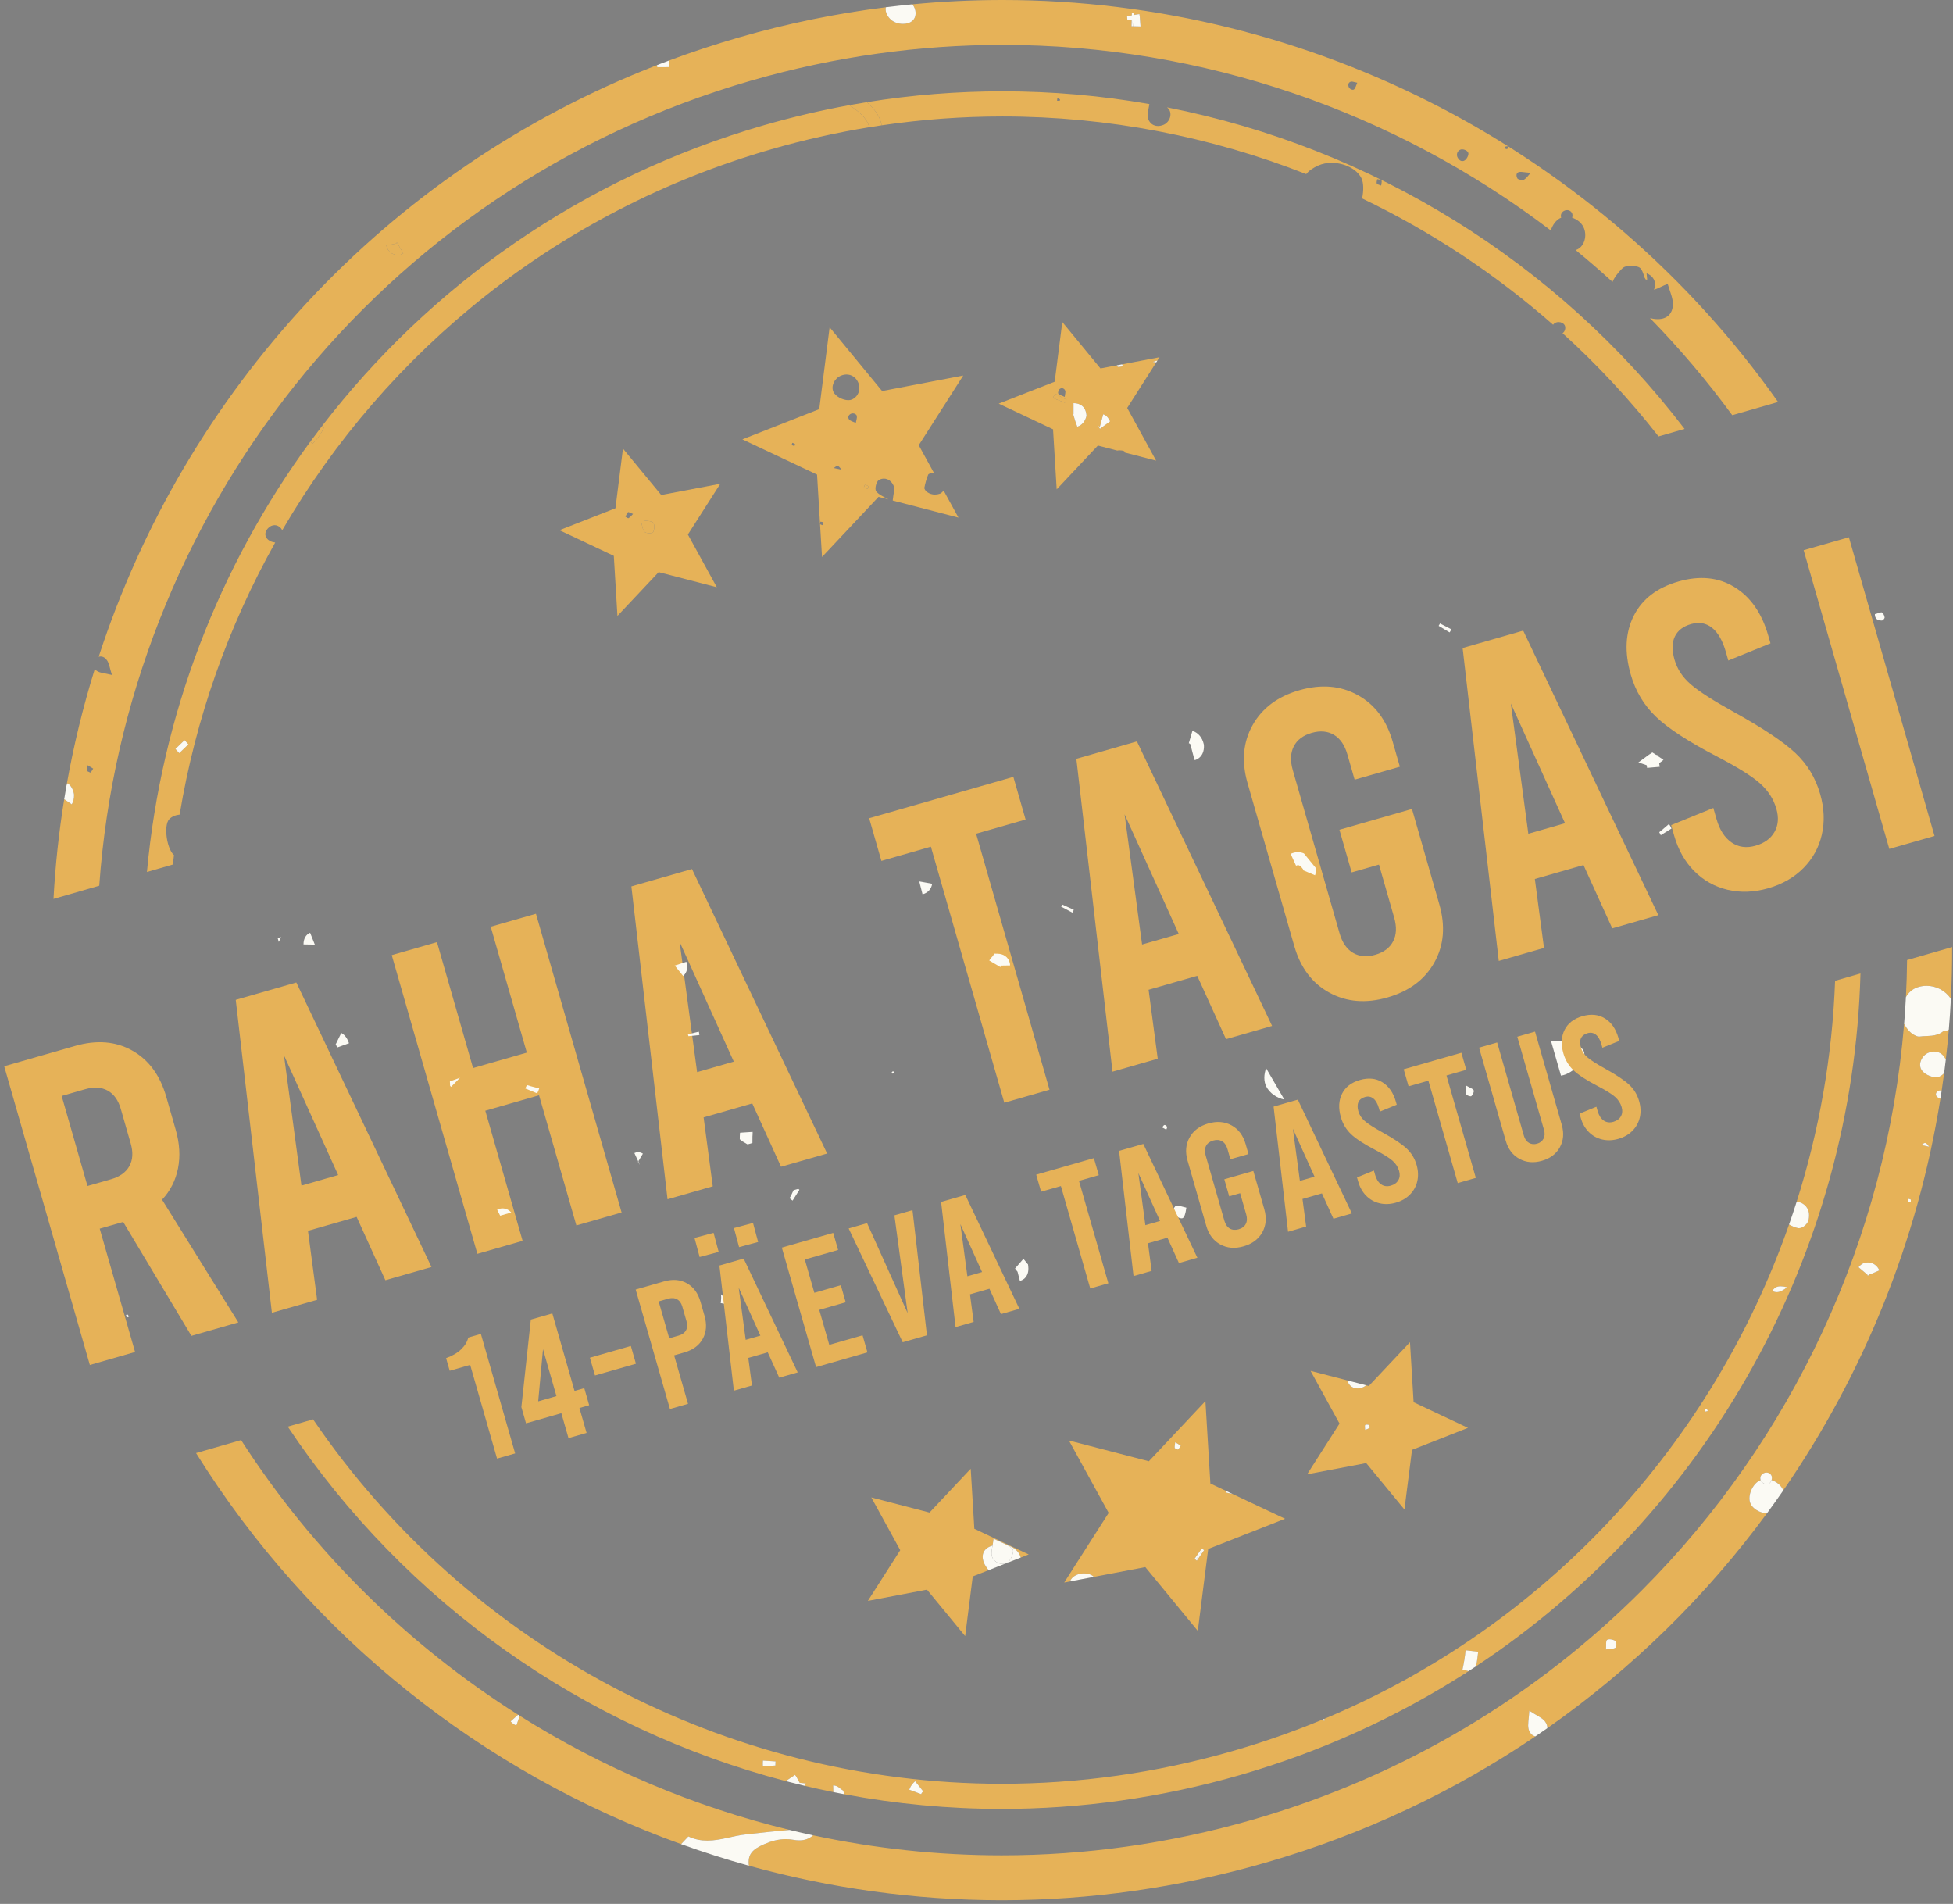 <?xml version="1.0" encoding="UTF-8"?> <svg xmlns="http://www.w3.org/2000/svg" xmlns:xlink="http://www.w3.org/1999/xlink" width="198px" height="193px" viewBox="0 0 198 193" version="1.1"><rect x="0" y="0" width="198" height="193" fill="#808080" stroke="none"/><!-- Generator: Sketch 61.2 (89653) - https://sketch.com --><title>Group 6</title><desc>Created with Sketch.</desc><g id="Page-1" stroke="none" stroke-width="1" fill="none" fill-rule="evenodd"><g id="Esileht" transform="translate(-1302, -366)"><g id="hero" transform="translate(0, 38)"><g id="Group-6" transform="translate(1302, 328)"><path d="M5.77,112.165 L5.77,99.16 L8.245,99.16 L11.71,112.165 L16.66,112.165 L12.655,98.08 C13.705,97.45 14.515,96.58 15.085,95.47 C15.655,94.36 15.94,93.085 15.94,91.645 L15.94,91.645 L15.94,88.18 C15.94,85.9 15.265,84.077 13.915,82.712 C12.565,81.347 10.75,80.665 8.47,80.665 L8.47,80.665 L1,80.665 L1,112.165 L5.77,112.165 Z M8.245,94.66 L5.77,94.66 L5.77,85.165 L8.245,85.165 C9.175,85.165 9.895,85.42 10.405,85.93 C10.915,86.44 11.17,87.16 11.17,88.09 L11.17,88.09 L11.17,91.735 C11.17,92.665 10.915,93.385 10.405,93.895 C9.895,94.405 9.175,94.66 8.245,94.66 L8.245,94.66 Z M24.969,112.165 L26.004,105.19 L31.134,105.19 L32.169,112.165 L37.029,112.165 L31.809,80.665 L25.419,80.665 L20.199,112.165 L24.969,112.165 Z M30.504,100.6 L26.634,100.6 L28.569,87.415 L30.504,100.6 Z M46.643,112.165 L46.643,98.44 L52.313,98.44 L52.313,112.165 L57.083,112.165 L57.083,80.665 L52.313,80.665 L52.313,93.94 L46.643,93.94 L46.643,80.665 L41.873,80.665 L41.873,112.165 L46.643,112.165 Z M66.697,112.165 L67.732,105.19 L72.862,105.19 L73.897,112.165 L78.757,112.165 L73.537,80.665 L67.147,80.665 L61.927,112.165 L66.697,112.165 Z M72.232,100.6 L68.362,100.6 L70.297,87.415 L72.232,100.6 Z M102.214,112.165 L102.214,85.165 L107.434,85.165 L107.434,80.665 L92.224,80.665 L92.224,85.165 L97.444,85.165 L97.444,112.165 L102.214,112.165 Z M113.628,112.165 L114.663,105.19 L119.793,105.19 L120.828,112.165 L125.688,112.165 L120.468,80.665 L114.078,80.665 L108.858,112.165 L113.628,112.165 Z M119.163,100.6 L115.293,100.6 L117.228,87.415 L119.163,100.6 Z M137.732,112.615 C140.012,112.615 141.857,111.917 143.267,110.522 C144.677,109.127 145.382,107.29 145.382,105.01 L145.382,105.01 L145.382,94.93 L137.732,94.93 L137.732,99.43 L140.612,99.43 L140.612,105.01 C140.612,106 140.357,106.765 139.847,107.305 C139.337,107.845 138.632,108.115 137.732,108.115 C136.832,108.115 136.127,107.845 135.617,107.305 C135.107,106.765 134.852,106 134.852,105.01 L134.852,105.01 L134.852,87.82 C134.852,86.83 135.107,86.065 135.617,85.525 C136.127,84.985 136.832,84.715 137.732,84.715 C138.632,84.715 139.337,84.985 139.847,85.525 C140.357,86.065 140.612,86.83 140.612,87.82 L140.612,87.82 L140.612,90.475 L145.382,90.475 L145.382,87.82 C145.382,85.54 144.677,83.702 143.267,82.307 C141.857,80.912 140.012,80.215 137.732,80.215 C135.452,80.215 133.607,80.912 132.197,82.307 C130.787,83.702 130.082,85.54 130.082,87.82 L130.082,87.82 L130.082,105.01 C130.082,107.29 130.787,109.127 132.197,110.522 C133.607,111.917 135.452,112.615 137.732,112.615 Z M154.366,112.165 L155.401,105.19 L160.531,105.19 L161.566,112.165 L166.426,112.165 L161.206,80.665 L154.816,80.665 L149.596,112.165 L154.366,112.165 Z M159.901,100.6 L156.031,100.6 L157.966,87.415 L159.901,100.6 Z M177.885,112.615 C179.385,112.615 180.72,112.285 181.89,111.625 C183.06,110.965 183.967,110.05 184.612,108.88 C185.257,107.71 185.58,106.375 185.58,104.875 C185.58,103.165 185.152,101.597 184.297,100.172 C183.442,98.747 181.845,96.865 179.505,94.525 C177.795,92.815 176.64,91.502 176.04,90.587 C175.44,89.672 175.14,88.72 175.14,87.73 C175.14,86.74 175.365,85.99 175.815,85.48 C176.265,84.97 176.91,84.715 177.75,84.715 C178.59,84.715 179.235,85.03 179.685,85.66 C180.135,86.29 180.36,87.205 180.36,88.405 L180.36,88.405 L180.36,89.305 L184.95,88.81 L184.95,88 C184.95,85.63 184.305,83.74 183.015,82.33 C181.725,80.92 179.955,80.215 177.705,80.215 C175.455,80.215 173.685,80.912 172.395,82.307 C171.105,83.702 170.46,85.585 170.46,87.955 C170.46,89.695 170.887,91.3 171.742,92.77 C172.597,94.24 174.195,96.085 176.535,98.305 C178.275,99.955 179.437,101.245 180.022,102.175 C180.607,103.105 180.9,104.08 180.9,105.1 C180.9,106.03 180.622,106.765 180.067,107.305 C179.512,107.845 178.77,108.115 177.84,108.115 C176.88,108.115 176.13,107.785 175.59,107.125 C175.05,106.465 174.78,105.565 174.78,104.425 L174.78,104.425 L174.78,103.255 L170.19,103.75 L170.19,104.875 C170.19,106.375 170.512,107.71 171.157,108.88 C171.802,110.05 172.71,110.965 173.88,111.625 C175.05,112.285 176.385,112.615 177.885,112.615 Z M195.553,112.165 L195.553,80.665 L190.783,80.665 L190.783,112.165 L195.553,112.165 Z" id="RAHATAGASI" fill="#E6B258" fill-rule="nonzero" transform="translate(98.277, 96.415) rotate(-16) translate(-98.277, -96.415) "></path><path d="M101.67,192.627 L101.43,192.627 C92.713,192.615 84.141,191.412 75.923,189.13 C75.79,188.009 76.217,187.49 77.503,186.936 C78.203,186.633 78.909,186.436 79.671,186.436 C79.924,186.436 80.183,186.458 80.45,186.505 C80.649,186.541 80.844,186.561 81.035,186.561 C81.551,186.561 82.03,186.415 82.432,186.047 C88.658,187.383 95.065,188.077 101.554,188.077 C109.961,188.077 118.509,186.912 126.991,184.468 C142.447,180.015 155.826,171.853 166.441,161.227 L166.451,161.227 L166.451,161.216 C181.715,145.932 191.262,125.552 193.044,103.79 C193.298,104.278 193.664,104.698 194.043,104.903 C194.201,104.988 194.395,105.081 194.56,105.081 C194.581,105.081 194.602,105.08 194.622,105.076 C195.405,104.96 196.267,105.139 196.998,104.548 C197.245,104.543 197.432,104.477 197.575,104.367 C197.489,105.386 197.387,106.402 197.269,107.415 C197.252,107.375 197.234,107.337 197.213,107.298 C196.972,106.844 196.553,106.596 196.086,106.596 C195.895,106.596 195.696,106.637 195.497,106.722 C194.837,107.001 194.481,107.803 194.762,108.374 C194.99,108.835 195.716,109.201 196.269,109.201 C196.403,109.201 196.527,109.179 196.631,109.133 C196.822,109.047 196.98,108.923 197.101,108.772 C197.023,109.366 196.94,109.96 196.851,110.551 C196.809,110.54 196.765,110.535 196.721,110.535 C196.637,110.535 196.554,110.555 196.485,110.597 C196.259,110.734 196.188,110.965 196.355,111.164 C196.433,111.258 196.561,111.312 196.723,111.378 C194.445,125.706 188.95,139.274 180.796,151.081 C180.784,151.053 180.771,151.025 180.758,150.997 C180.544,150.546 180.097,150.199 179.607,150.04 C179.661,149.871 179.657,149.681 179.574,149.539 C179.473,149.366 179.285,149.272 179.087,149.272 C178.978,149.272 178.867,149.3 178.764,149.359 C178.503,149.516 178.402,149.784 178.497,150.038 C178.494,150.039 178.491,150.04 178.489,150.041 C177.694,150.353 177.138,151.61 177.452,152.381 C177.687,152.958 178.404,153.356 179.129,153.418 C173.002,161.749 165.512,169.132 156.871,175.187 C156.883,174.975 156.81,174.744 156.644,174.515 C156.379,174.144 155.843,173.945 155.048,173.417 C154.995,174.316 154.867,174.802 154.966,175.25 C155.058,175.656 155.318,175.945 155.666,176.018 C147.474,181.572 138.277,185.95 128.25,188.839 C119.387,191.392 110.456,192.616 101.67,192.627 M163.174,166.174 C163.077,166.174 162.992,166.192 162.935,166.232 C162.779,166.34 162.858,166.759 162.818,167.207 C163.262,167.136 163.607,167.167 163.798,167.018 C163.916,166.931 163.889,166.41 163.769,166.34 C163.614,166.245 163.37,166.174 163.174,166.174 M189.364,127.977 C189.252,127.977 189.137,127.991 189.02,128.02 L188.933,128.042 L188.858,128.086 C188.683,128.188 188.536,128.313 188.422,128.459 L189.322,129.219 L189.343,129.301 L189.344,129.303 L189.395,129.295 L189.368,129.283 L189.39,129.276 L189.419,129.3 L189.503,129.237 L189.498,129.229 L189.945,129.036 L189.925,129.044 L190.531,128.782 L190.509,128.729 L190.499,128.712 L190.495,128.702 L190.492,128.698 L190.489,128.688 L190.487,128.686 L190.468,128.649 L190.468,128.648 L190.458,128.636 L190.457,128.631 L190.453,128.623 L190.451,128.62 L190.446,128.61 L190.443,128.607 L190.436,128.597 L190.434,128.593 L190.431,128.586 L190.429,128.581 L190.423,128.573 L190.421,128.569 L190.414,128.559 L190.414,128.558 L190.407,128.548 L190.407,128.547 L190.401,128.536 L190.399,128.535 L190.392,128.523 L190.391,128.522 L190.383,128.511 C190.142,128.169 189.775,127.977 189.364,127.977 M193.726,121.895 L193.726,121.895 C193.714,121.738 193.74,121.623 193.694,121.582 L193.43,121.514 L193.408,121.762 C193.448,121.823 193.567,121.832 193.726,121.895 M195.585,116.248 L195.585,116.248 C195.374,115.982 195.28,115.864 195.166,115.864 C195.075,115.864 194.971,115.94 194.783,116.076 C195.038,116.132 195.241,116.177 195.585,116.248 M69.05,186.942 C48.956,179.708 31.464,165.885 19.876,147.299 L24.443,145.983 C31.751,157.346 41.4,166.785 52.528,173.826 L52.249,174.071 L51.769,174.496 C51.921,174.68 52.11,174.815 52.324,174.903 L52.35,174.914 L52.695,173.931 C61.096,179.221 70.335,183.145 80.047,185.502 C79.414,185.569 78.776,185.616 78.143,185.681 C77.316,185.767 76.489,185.872 75.66,185.953 C74.338,186.084 73.046,186.583 71.71,186.583 C71.081,186.583 70.443,186.473 69.787,186.163 C69.541,186.422 69.296,186.682 69.05,186.942 M197.785,101.259 C197.235,100.415 196.292,99.933 195.324,99.933 C195.028,99.933 194.73,99.978 194.441,100.071 C193.846,100.261 193.492,100.629 193.226,101.077 C193.291,99.829 193.33,98.576 193.343,97.321 L197.91,96.005 C197.917,97.762 197.875,99.516 197.785,101.259" id="Fill-3" fill="#E6B258"></path><path d="M5.424,91.124 C5.607,87.723 5.972,84.347 6.51,81.016 L7.273,81.535 C7.435,81.275 7.517,80.956 7.507,80.582 L7.494,80.463 C7.435,80.166 7.33,79.916 7.185,79.717 C7.104,79.606 7.014,79.512 6.906,79.433 L6.863,79.4 L6.755,79.569 C6.758,79.553 6.761,79.539 6.764,79.522 L6.842,79.387 L6.765,79.516 C7.47,75.55 8.422,71.645 9.609,67.824 C9.666,67.89 9.737,67.952 9.82,68.009 C10.132,68.227 10.592,68.231 11.349,68.419 C11.12,67.699 11.073,67.28 10.865,66.956 C10.697,66.696 10.456,66.547 10.205,66.547 C10.139,66.547 10.072,66.558 10.005,66.579 C18.71,39.838 38.965,17.34 66.615,6.596 C66.62,6.664 66.626,6.733 66.631,6.806 C67.099,6.805 67.424,6.803 67.728,6.803 C67.775,6.803 67.822,6.803 67.868,6.803 C67.84,6.597 67.851,6.35 67.832,6.133 C70.15,5.268 72.517,4.486 74.935,3.789 C79.884,2.363 84.849,1.353 89.803,0.735 C89.734,1.108 89.874,1.525 90.219,1.895 C90.539,2.241 91.057,2.421 91.545,2.421 C91.929,2.421 92.295,2.31 92.533,2.078 C92.947,1.682 92.914,0.941 92.497,0.438 C95.558,0.144 98.607,0 101.642,0 C132.913,0 162.331,15.357 180.265,40.75 L175.62,42.088 C173.061,38.594 170.272,35.31 167.28,32.247 C167.384,32.272 167.492,32.293 167.602,32.312 C167.765,32.34 167.922,32.353 168.069,32.353 C169.026,32.353 169.629,31.78 169.599,30.744 C169.582,30.136 169.286,29.519 169.075,28.774 C168.564,28.972 168.123,29.234 167.688,29.378 C167.708,29.32 167.725,29.261 167.741,29.201 C167.926,28.537 167.602,27.961 166.933,27.703 C166.954,27.929 166.974,28.135 166.994,28.341 L166.86,28.344 L166.739,28.156 C166.379,27.025 166.316,26.983 165.165,26.968 C165.157,26.967 165.148,26.967 165.139,26.967 C164.822,26.967 164.591,27.066 164.38,27.297 C164.022,27.692 163.678,28.088 163.484,28.579 C162.265,27.468 161.02,26.392 159.746,25.35 C159.802,25.331 159.856,25.309 159.908,25.284 C160.64,24.943 160.94,23.861 160.539,23.022 C160.326,22.572 159.879,22.226 159.389,22.066 C159.444,21.897 159.44,21.707 159.358,21.565 C159.255,21.392 159.068,21.297 158.87,21.297 C158.761,21.297 158.65,21.326 158.546,21.384 C158.285,21.543 158.184,21.809 158.279,22.064 C158.276,22.065 158.273,22.066 158.27,22.068 C157.788,22.257 157.393,22.796 157.228,23.362 C141.46,11.358 121.96,4.55 101.635,4.55 C93.229,4.55 84.676,5.716 76.195,8.159 C38.183,19.111 12.722,52.503 10.063,89.787 L5.424,91.124 M8.885,77.57 C8.857,77.842 8.802,78.014 8.839,78.169 L9.161,78.321 C9.285,78.218 9.355,78.052 9.448,77.914 C9.295,77.818 9.14,77.723 8.885,77.57 M40.222,24.542 L40.202,24.553 L40.151,24.579 L40.148,24.58 L40.19,24.681 L39.794,24.763 L39.169,24.89 L39.184,24.953 C39.326,25.503 39.788,25.849 40.367,25.849 C40.391,25.849 40.415,25.849 40.44,25.847 L40.549,25.844 L40.649,25.801 L40.887,25.68 L40.375,24.806 L40.365,24.65 L40.421,24.635 L40.364,24.648 L40.365,24.646 L40.288,24.662 L40.223,24.542 L40.222,24.542 M154.161,17.422 C153.966,17.422 153.795,17.481 153.752,17.695 C153.725,17.837 153.799,18.1 153.904,18.149 C154.019,18.207 154.184,18.25 154.324,18.25 C154.402,18.25 154.471,18.237 154.522,18.207 C154.773,18.05 154.945,17.776 155.176,17.524 C154.806,17.486 154.554,17.458 154.299,17.43 C154.253,17.425 154.206,17.422 154.161,17.422 M148.238,15.139 C148.171,15.139 148.107,15.15 148.049,15.173 C147.747,15.292 147.608,15.682 147.783,15.98 C147.894,16.168 148.039,16.33 148.253,16.33 C148.3,16.33 148.351,16.322 148.406,16.304 C148.68,16.217 148.955,15.68 148.849,15.467 C148.753,15.276 148.479,15.139 148.238,15.139 M152.828,14.818 L152.574,14.878 L152.669,15.12 L152.92,15.066 L152.828,14.818 M137.033,8.268 C137.005,8.268 136.979,8.271 136.954,8.277 C136.701,8.346 136.644,8.575 136.736,8.816 C136.795,8.977 136.993,9.101 137.148,9.101 C137.206,9.101 137.258,9.083 137.295,9.045 C137.427,8.905 137.468,8.685 137.603,8.386 C137.353,8.338 137.175,8.268 137.033,8.268 M115.63,2.679 L115.63,2.679 L115.568,1.859 L115.553,1.684 L115.553,1.682 L115.551,1.674 L115.551,1.665 L115.517,1.424 L115.516,1.423 L114.94,1.53 L114.939,1.528 L115.512,1.402 L114.939,1.514 L114.941,1.342 L114.939,1.343 L114.799,1.342 L114.749,1.344 L114.745,1.553 L114.26,1.647 L114.743,1.564 L114.744,1.565 L114.263,1.654 C114.276,1.732 114.282,1.831 114.288,1.934 L114.295,2.038 L114.297,2.04 L114.298,2.044 L114.733,2.014 L114.715,2.659 L114.727,2.659 L114.844,2.661 L114.822,2.01 L114.862,2.662 L115.63,2.679" id="Fill-4" fill="#E6B258"></path><path d="M101.557,183.372 C96.152,183.372 90.805,182.864 85.584,181.882 C85.577,181.844 85.568,181.806 85.558,181.767 L85.49,181.522 L85.282,181.384 L85.194,181.314 C85.11,181.243 85.003,181.153 84.867,181.086 L84.862,181.083 L84.86,181.084 L84.856,181.081 L84.854,181.08 L84.852,181.08 L84.847,181.077 L84.844,181.075 L84.841,181.075 L84.839,181.073 L84.835,181.072 L84.834,181.072 L84.829,181.068 L84.827,181.069 L84.634,181.007 L84.633,181.006 L84.626,181.005 L84.624,181.005 L84.606,181.001 L84.598,181.001 L84.59,180.999 L84.59,180.998 L84.585,180.998 L84.582,180.996 L84.574,180.995 L84.569,180.996 L84.565,180.995 L84.556,180.995 L84.554,180.993 L84.549,180.994 L84.547,180.992 L84.531,180.993 L84.486,180.99 L84.479,180.991 L84.469,180.991 L84.484,181.668 C83.509,181.472 82.54,181.259 81.575,181.03 L81.701,180.792 L81.073,180.724 L80.688,180.022 L80.678,180.039 L80.605,179.921 L79.66,180.553 C59.226,175.209 41.106,162.518 29.174,144.619 L31.74,143.881 C47.393,166.87 73.63,180.824 101.554,180.824 C109.297,180.824 117.171,179.751 124.984,177.5 C128.066,176.612 131.057,175.564 133.954,174.368 C134.052,174.385 134.16,174.405 134.279,174.433 C134.271,174.367 134.267,174.301 134.264,174.239 C156.926,164.771 173.667,146.194 181.379,124.13 C181.66,124.294 181.964,124.424 182.264,124.492 C182.302,124.501 182.341,124.505 182.381,124.505 C182.798,124.505 183.28,124.056 183.359,123.659 C183.468,123.106 183.421,122.548 182.931,122.135 C182.69,121.936 182.426,121.837 182.147,121.829 C184.43,114.641 185.764,107.109 186.045,99.424 L188.619,98.681 C187.857,126.954 173.248,153.294 149.654,168.906 C149.743,168.426 149.812,167.935 149.861,167.44 L148.584,167.288 C148.521,167.956 148.412,168.614 148.269,169.244 L148.889,169.406 C148.777,169.479 148.665,169.551 148.553,169.622 C148.538,169.619 148.523,169.615 148.508,169.613 L148.476,169.671 C141.583,174.072 133.948,177.569 125.689,179.948 C117.641,182.267 109.533,183.372 101.557,183.372 M92.765,180.578 C92.532,180.78 92.355,181.013 92.24,181.275 L92.24,181.281 L92.182,181.426 L93.393,181.877 C93.427,181.774 93.493,181.684 93.597,181.594 L93.184,181.085 L93.184,181.084 L93.605,181.588 L93.191,181.079 L92.777,180.567 L92.765,180.578 L93.184,181.084 L93.184,181.085 L92.765,180.578 M77.349,178.474 L77.341,178.587 C77.336,178.719 77.327,178.868 77.34,179.031 L77.342,179.072 L78.615,178.97 L78.613,178.871 L78.621,178.683 L78.628,178.556 L77.35,178.472 L77.349,178.475 L77.349,178.474 M173.045,142.793 L172.792,142.851 L172.886,143.094 L173.138,143.039 L173.045,142.793 M180.513,130.393 C180.122,130.393 179.896,130.538 179.663,130.869 C179.831,130.945 179.982,130.986 180.136,130.986 C180.438,130.986 180.748,130.83 181.198,130.486 C180.92,130.425 180.699,130.393 180.513,130.393" id="Fill-5" fill="#E6B258"></path><path d="M14.897,88.395 C16.355,72.506 22.174,57.425 31.465,44.765 L31.669,44.994 L31.673,44.991 C31.852,44.82 32.019,44.636 32.173,44.444 C32.411,44.143 32.617,43.815 32.784,43.468 L32.869,43.281 L32.655,43.18 C43.579,28.982 58.965,18.018 77.496,12.679 C80.357,11.855 83.226,11.184 86.094,10.661 C87.091,11.27 87.853,12.022 88.056,12.66 C88.084,12.742 88.106,12.821 88.122,12.898 C84.814,13.436 81.504,14.177 78.202,15.128 C56.458,21.393 39.175,35.63 28.613,53.751 C28.574,53.674 28.53,53.605 28.477,53.543 C28.294,53.337 28.068,53.236 27.84,53.236 C27.598,53.236 27.353,53.349 27.155,53.568 C26.747,54.008 26.843,54.538 27.35,54.831 C27.504,54.919 27.684,54.964 27.901,54.996 C23.13,63.507 19.825,72.836 18.213,82.574 C17.77,82.627 17.388,82.787 17.141,83.062 C16.593,83.675 16.885,85.969 17.599,86.643 C17.611,86.655 17.624,86.666 17.637,86.678 C17.6,86.996 17.565,87.316 17.532,87.635 L14.897,88.395 M18.709,75.029 L17.784,75.924 L18.173,76.349 L18.638,75.901 L19.099,75.457 L19.099,75.455 L18.709,75.029 M168.15,44.24 C165.192,40.462 161.933,36.965 158.418,33.777 C158.661,33.612 158.767,33.239 158.636,32.979 C158.527,32.771 158.274,32.646 158.014,32.646 C157.908,32.646 157.8,32.667 157.701,32.712 C157.595,32.762 157.513,32.833 157.456,32.918 C151.609,27.774 145.088,23.47 138.095,20.116 C138.254,19.334 138.258,18.529 138.019,18.055 C137.543,17.105 136.25,16.505 135.002,16.505 C134.53,16.505 134.065,16.591 133.653,16.776 C133.086,17.031 132.679,17.316 132.426,17.647 C122.741,13.843 112.312,11.803 101.635,11.803 C97.58,11.803 93.485,12.098 89.386,12.702 C89.359,12.554 89.32,12.405 89.27,12.257 C89.052,11.572 88.536,10.923 87.877,10.355 C92.482,9.615 97.078,9.255 101.632,9.255 C106.667,9.255 111.647,9.695 116.526,10.549 C116.418,11.209 116.276,11.676 116.412,12.063 C116.575,12.521 116.954,12.772 117.405,12.772 C117.582,12.772 117.771,12.733 117.962,12.653 C118.603,12.386 118.917,11.484 118.424,10.978 C118.391,10.944 118.355,10.912 118.317,10.881 C139.069,14.964 157.845,26.54 170.786,43.481 L168.15,44.24 M139.622,18.161 C139.602,18.313 139.536,18.476 139.581,18.607 C139.608,18.69 139.813,18.719 140.027,18.81 C140.045,18.582 140.12,18.393 140.053,18.293 C139.986,18.199 139.772,18.199 139.622,18.161 M107.2,9.946 L107.167,10.21 C107.222,10.211 107.278,10.215 107.334,10.215 C107.372,10.215 107.411,10.213 107.448,10.206 L107.465,10.064 L107.2,9.946" id="Fill-6" fill="#E6B258"></path><path d="M121.436,165.323 L116.116,158.858 L110.907,159.849 C110.66,159.612 110.286,159.495 109.902,159.495 C109.449,159.495 108.981,159.657 108.684,159.974 C108.594,160.07 108.527,160.184 108.48,160.31 L107.893,160.422 L112.4,153.364 L108.371,146.025 L116.474,148.129 L122.209,142.031 L122.712,150.387 L124.325,151.147 C124.311,151.199 124.299,151.25 124.291,151.301 L124.687,151.386 L124.548,151.519 L124.687,151.386 L124.953,151.444 L130.284,153.958 L122.491,157.018 L121.436,165.323 M121.587,157.597 L121.24,158.128 L121.338,158.201 L122.074,157.137 L121.843,156.965 L121.103,158.025 L121.227,158.118 L121.587,157.597 M119.146,146.201 C119.117,146.474 119.063,146.647 119.101,146.801 L119.422,146.952 C119.545,146.849 119.615,146.685 119.709,146.545 C119.555,146.449 119.4,146.355 119.146,146.201" id="Fill-27" fill="#E6B258"></path><path d="M97.85,165.851 L93.976,161.144 L87.986,162.282 L91.268,157.141 L88.335,151.796 L94.236,153.329 L98.413,148.887 L98.78,154.974 L104.293,157.575 L103.488,157.891 C103.485,157.879 103.481,157.868 103.478,157.856 C103.29,157.266 102.826,156.857 102.204,156.678 C101.831,156.466 101.334,156.284 100.729,155.975 C100.699,156.242 100.66,156.474 100.624,156.679 C99.768,156.911 99.406,157.566 99.763,158.439 C99.868,158.694 100.034,158.928 100.225,159.172 L98.619,159.802 L97.85,165.851" id="Fill-28" fill="#E6B258"></path><path d="M142.384,153.02 L138.51,148.313 L132.521,149.45 L135.804,144.31 L132.869,138.966 L136.602,139.935 C136.61,139.97 136.619,140.003 136.631,140.036 C136.793,140.494 137.172,140.747 137.624,140.747 C137.801,140.747 137.989,140.708 138.18,140.628 C138.296,140.579 138.401,140.51 138.493,140.426 L138.77,140.498 L142.947,136.057 L143.314,142.144 L148.827,144.744 L143.153,146.972 L142.384,153.02 M138.556,144.409 C138.495,144.409 138.443,144.42 138.412,144.449 C138.339,144.513 138.4,144.716 138.401,144.948 C138.616,144.852 138.77,144.821 138.865,144.728 L138.832,144.452 C138.749,144.431 138.643,144.409 138.556,144.409" id="Fill-29" fill="#E6B258"></path><path d="M83.338,56.463 L82.835,48.11 L78.059,45.857 L78.121,45.839 L77.999,45.829 L75.263,44.539 L83.057,41.476 L84.109,33.177 L89.429,39.641 L97.654,38.07 L93.144,45.131 L94.686,47.943 C94.683,47.943 94.68,47.943 94.677,47.943 C94.637,47.943 94.597,47.944 94.557,47.946 C94.39,47.959 94.14,48.017 94.096,48.127 C93.926,48.549 93.801,48.996 93.714,49.447 C93.693,49.569 93.857,49.782 93.988,49.879 C94.238,50.056 94.504,50.137 94.779,50.137 C94.951,50.137 95.126,50.105 95.304,50.046 C95.454,49.96 95.574,49.855 95.67,49.736 L97.17,52.47 L90.505,50.74 C90.579,50.006 90.736,49.572 90.6,49.247 C90.408,48.799 90.027,48.518 89.611,48.518 C89.441,48.518 89.265,48.564 89.094,48.666 C88.836,48.823 88.657,49.581 88.822,49.798 C89.067,50.121 89.496,50.313 90.067,50.627 L89.069,50.367 L83.338,56.463 M83.464,53.262 L83.464,53.262 C83.453,53.107 83.48,52.99 83.433,52.951 C83.374,52.896 83.261,52.9 83.168,52.883 L83.147,53.13 C83.186,53.19 83.305,53.199 83.464,53.262 M87.69,49.108 C87.639,49.249 87.612,49.338 87.582,49.426 C87.713,49.472 87.847,49.53 87.984,49.551 L88.066,49.313 C87.96,49.229 87.823,49.175 87.69,49.108 M85.324,47.617 L85.324,47.617 C85.113,47.35 85.019,47.232 84.905,47.232 C84.814,47.232 84.71,47.308 84.523,47.444 C84.777,47.501 84.982,47.544 85.324,47.617 M80.331,44.89 L80.252,45.115 C80.34,45.152 80.428,45.18 80.545,45.228 C80.57,45.119 80.614,45.02 80.593,45.003 L80.331,44.89 M86.458,41.903 C86.375,41.903 86.292,41.923 86.223,41.965 C85.998,42.101 85.926,42.334 86.093,42.533 C86.215,42.679 86.456,42.729 86.763,42.876 C86.816,42.556 86.907,42.352 86.864,42.165 C86.827,42 86.642,41.903 86.458,41.903 M85.824,37.964 C85.633,37.964 85.434,38.005 85.236,38.09 C84.576,38.37 84.221,39.171 84.502,39.742 C84.729,40.204 85.455,40.569 86.008,40.569 C86.142,40.569 86.265,40.547 86.369,40.501 C87.065,40.191 87.324,39.363 86.952,38.665 C86.711,38.212 86.292,37.964 85.824,37.964" id="Fill-30" fill="#E6B258"></path><path d="M107.13,49.609 L106.761,43.519 L101.252,40.917 L106.927,38.696 L107.699,32.643 L111.57,37.349 L113.235,37.033 C113.252,37.098 113.274,37.151 113.313,37.173 C113.343,37.189 113.379,37.196 113.419,37.196 C113.528,37.196 113.672,37.148 113.84,37.13 C113.811,37.063 113.789,36.995 113.768,36.932 L117.555,36.212 L117.343,36.545 L116.878,36.68 L117.222,36.734 L114.28,41.354 L117.211,46.696 L114.028,45.872 C114.02,45.798 114.005,45.749 113.975,45.735 C113.839,45.678 113.679,45.65 113.523,45.65 C113.435,45.65 113.349,45.659 113.269,45.675 L111.307,45.167 L107.13,49.609 M111.313,43.139 L111.381,43.249 L111.517,43.469 L112.033,43.09 L112.55,42.71 L112.547,42.709 L112.485,42.601 C112.42,42.489 112.341,42.345 112.217,42.222 L112.217,42.22 L112.213,42.219 L112.208,42.214 L112.204,42.211 L112.2,42.207 L112.197,42.203 L112.197,42.201 L112.192,42.198 L112.191,42.196 L112.188,42.195 L112.184,42.191 L112.183,42.19 L112.18,42.186 L112.175,42.184 L112.175,42.183 L112.172,42.18 L112.165,42.176 L112.165,42.174 L112.163,42.172 L112.158,42.17 L112.156,42.167 L112.156,42.164 L112.152,42.161 L112.152,42.158 L112.147,42.158 L112.144,42.156 L112.139,42.151 L112.136,42.15 L112.136,42.147 L112.132,42.148 L112.128,42.143 L112.128,42.14 L112.124,42.137 L112.12,42.137 L112.116,42.133 L112.115,42.131 L112.112,42.129 L112.107,42.127 L112.105,42.126 L112.101,42.123 L112.098,42.119 L112.097,42.118 L112.094,42.114 L112.089,42.114 L112.086,42.11 L112.083,42.11 L112.078,42.106 L112.078,42.105 L112.075,42.102 L112.07,42.1 L112.068,42.099 L112.063,42.097 L112.06,42.094 L112.056,42.092 L112.052,42.091 L112.05,42.087 L112.049,42.083 L112.042,42.082 L112.041,42.081 L112.037,42.078 L112.034,42.078 L112.028,42.073 L111.848,41.995 L111.508,43.26 C111.379,43.22 111.318,43.144 111.313,43.139 M108.836,40.866 L108.836,41.99 L108.809,42.005 L108.837,42.097 L108.835,42.185 L108.86,42.185 L108.863,42.186 L108.996,42.638 L109.22,43.261 L109.25,43.249 L109.436,43.168 L109.437,43.168 L109.445,43.164 L109.45,43.159 L109.457,43.155 C109.777,42.977 110.007,42.669 110.119,42.27 L110.155,42.144 L110.139,42.015 C110.094,41.593 109.864,40.887 108.836,40.866 M106.984,39.916 L106.982,39.918 L106.931,39.999 C106.873,40.091 106.798,40.207 106.751,40.35 L107.954,40.821 L107.997,40.748 L108.006,40.738 L108.125,40.534 L108.126,40.532 L106.984,39.916 M107.655,39.351 C107.58,39.351 107.503,39.377 107.435,39.432 C107.321,39.523 107.229,39.81 107.294,39.899 C107.391,40.041 107.636,40.088 107.944,40.236 C107.975,39.926 108.054,39.73 107.993,39.592 C107.928,39.439 107.794,39.351 107.655,39.351" id="Fill-31" fill="#E6B258"></path><path d="M62.598,62.439 L62.23,56.349 L56.721,53.747 L62.395,51.526 L63.158,45.476 L67.037,50.179 L73.025,49.042 L69.739,54.186 L72.671,59.528 L66.776,57.998 L62.598,62.439 M64.947,52.705 C65.129,53.305 65.141,53.719 65.358,53.931 C65.439,54.01 65.65,54.048 65.843,54.048 C66.02,54.048 66.181,54.016 66.213,53.958 C66.351,53.691 66.394,53.196 66.224,52.988 C66.058,52.788 65.58,52.828 64.947,52.705 M63.696,51.908 C63.686,51.908 63.679,51.91 63.674,51.915 C63.553,52.036 63.493,52.218 63.409,52.375 C63.504,52.425 63.631,52.531 63.698,52.531 C63.707,52.531 63.715,52.529 63.721,52.525 C63.868,52.448 63.978,52.304 64.184,52.1 C63.95,52.013 63.764,51.908 63.696,51.908" id="Fill-32" fill="#E6B258"></path><polyline id="Fill-33" fill="#1A252E" points="121.599 157.581 121.949 157.076 121.69 157.465 121.599 157.581"></polyline><polyline id="Fill-34" fill="#1A252E" points="189.498 129.229 189.496 129.223 189.925 129.044 189.498 129.229"></polyline><polyline id="Fill-35" fill="#1A252E" points="93.57 90.645 93.382 90.01 93.386 90.009 93.57 90.645"></polyline><path d="M93.53,90.657 L93.194,89.379 L93.383,90.01 L93.386,90.009 L93.204,89.378 L93.247,89.358 L93.873,89.472 L94.505,89.591 C94.42,90.114 94.078,90.499 93.57,90.645 L93.53,90.657 M93.386,90.009 L93.382,90.01 L93.57,90.645 L93.386,90.009" id="Fill-36" fill="#FBFAF4"></path><path d="M54.458,110.833 L53.261,110.343 L53.311,110.225 L53.371,110.098 L53.422,109.992 L53.832,110.117 L54.043,110.172 L54.664,110.335 L54.654,110.371 C54.618,110.51 54.559,110.629 54.51,110.725 L54.457,110.832 L54.458,110.833" id="Fill-37" fill="#FBFAF4"></path><polyline id="Fill-38" fill="#FBFAF4" points="146.967 64.108 146.409 63.777 145.851 63.445 145.857 63.434 145.927 63.314 145.934 63.302 145.99 63.204 145.991 63.203 147.146 63.798 147.142 63.801 147.144 63.801 147.018 64.024 146.969 64.107 146.967 64.108"></polyline><path d="M115.63,2.679 L114.862,2.662 L114.822,2.01 L114.844,2.661 L114.727,2.659 L114.715,2.659 L114.733,2.014 L114.298,2.044 L114.297,2.04 L114.295,2.038 L114.288,1.934 C114.282,1.831 114.276,1.732 114.263,1.654 L114.744,1.565 L114.743,1.564 L114.26,1.647 L114.745,1.553 L114.749,1.344 L114.799,1.342 L114.939,1.343 L114.941,1.342 L114.939,1.514 L115.512,1.402 L114.939,1.528 L114.94,1.53 L115.516,1.423 L115.517,1.424 L115.551,1.665 L115.551,1.674 L115.553,1.682 L115.553,1.684 L115.568,1.859 L115.63,2.679" id="Fill-39" fill="#FBFAF4"></path><path d="M31.669,44.994 L31.465,44.765 C31.856,44.232 32.252,43.704 32.655,43.18 L32.869,43.281 L32.784,43.468 C32.617,43.815 32.411,44.143 32.173,44.444 C32.019,44.636 31.852,44.82 31.673,44.991 L31.669,44.994" id="Fill-40" fill="#E6B258"></path><path d="M107.954,40.821 L106.751,40.35 C106.798,40.207 106.873,40.091 106.931,39.999 L106.982,39.918 L106.984,39.916 L108.126,40.532 L108.125,40.534 L108.006,40.738 L107.997,40.748 L107.954,40.821" id="Fill-41" fill="#E6B258"></path><path d="M111.517,43.469 L111.381,43.249 L111.313,43.139 C111.318,43.144 111.379,43.22 111.508,43.26 L111.848,41.995 L112.028,42.073 L112.034,42.078 L112.037,42.078 L112.041,42.081 L112.042,42.082 L112.049,42.083 L112.05,42.087 L112.052,42.091 L112.056,42.092 L112.06,42.094 L112.063,42.097 L112.068,42.099 L112.07,42.1 L112.075,42.102 L112.078,42.105 L112.078,42.106 L112.083,42.11 L112.086,42.11 L112.089,42.114 L112.094,42.114 L112.097,42.118 L112.098,42.119 L112.101,42.123 L112.105,42.126 L112.107,42.127 L112.112,42.129 L112.115,42.131 L112.116,42.133 L112.12,42.137 L112.124,42.137 L112.128,42.14 L112.128,42.143 L112.132,42.148 L112.136,42.147 L112.136,42.15 L112.139,42.151 L112.144,42.156 L112.147,42.158 L112.152,42.158 L112.152,42.161 L112.156,42.164 L112.156,42.167 L112.158,42.17 L112.163,42.172 L112.165,42.174 L112.165,42.176 L112.172,42.18 L112.175,42.183 L112.175,42.184 L112.18,42.186 L112.183,42.19 L112.184,42.191 L112.188,42.195 L112.191,42.196 L112.192,42.198 L112.197,42.201 L112.197,42.203 L112.2,42.207 L112.204,42.211 L112.208,42.214 L112.213,42.219 L112.217,42.22 L112.217,42.222 C112.341,42.345 112.42,42.489 112.485,42.601 L112.547,42.709 L112.55,42.71 L112.033,43.09 L111.517,43.469" id="Fill-42" fill="#FBFAF4"></path><path d="M121.338,158.201 L121.24,158.128 L121.587,157.597 L121.227,158.118 L121.103,158.025 L121.843,156.965 L122.074,157.137 L121.338,158.201 M121.949,157.076 L121.599,157.581 L121.69,157.465 L121.949,157.076" id="Fill-43" fill="#FBFAF4"></path><path d="M77.342,179.072 L77.342,179.072 L77.34,179.031 C77.327,178.868 77.336,178.719 77.341,178.587 L77.349,178.474 L77.349,178.475 L77.35,178.472 L78.628,178.556 L78.621,178.683 L78.613,178.871 L78.615,178.97 L77.342,179.072" id="Fill-44" fill="#FBFAF4"></path><polyline id="Fill-45" fill="#FBFAF4" points="90.455 108.838 90.454 108.836 90.44 108.797 90.405 108.726 90.395 108.712 90.534 108.579 90.687 108.763 90.455 108.838"></polyline><path d="M31.917,95.756 L30.77,95.738 C30.769,95.163 31.014,94.733 31.44,94.559 L31.684,95.172 L31.917,95.756" id="Fill-46" fill="#FBFAF4"></path><path d="M7.273,81.535 L6.51,81.016 C6.588,80.533 6.67,80.051 6.755,79.569 L6.863,79.4 L6.906,79.433 C7.014,79.512 7.104,79.606 7.185,79.717 C7.33,79.916 7.435,80.166 7.494,80.463 L7.507,80.582 C7.517,80.956 7.435,81.275 7.273,81.535 M6.764,79.522 C6.764,79.52 6.764,79.518 6.765,79.516 L6.842,79.387 L6.764,79.522" id="Fill-47" fill="#FBFAF4"></path><polyline id="Fill-48" fill="#FBFAF4" points="108.722 92.512 108.149 92.206 108.148 92.208 108.149 92.206 107.574 91.9 107.582 91.889 107.623 91.812 107.64 91.78 107.686 91.689 107.688 91.688 108.865 92.227 108.862 92.231 108.864 92.232 108.797 92.373 108.758 92.443 108.722 92.512"></polyline><path d="M96.978,125.217 L96.019,124.331 L96.073,124.268 L96.165,124.179 L96.194,124.149 L96.274,124.076 L96.281,124.068 L97.341,124.82 L97.342,124.823 L97.294,124.891 L97.293,124.891 L97.292,124.892 L97.29,124.896 C97.22,124.99 97.139,125.064 97.067,125.134 L96.982,125.216 L96.982,125.215 L96.978,125.217" id="Fill-49" fill="#FBFAF4"></path><path d="M103.4,129.842 L103.235,129.203 L103.157,128.892 L103.147,128.901 L103.146,128.901 L102.979,128.688 L102.907,128.59 L103.752,127.616 C103.858,127.714 103.94,127.827 104.006,127.917 L104.078,128.015 L104.224,128.175 L104.248,128.39 C104.279,128.653 104.255,128.897 104.185,129.108 C104.06,129.465 103.8,129.729 103.438,129.833 L103.4,129.842" id="Fill-50" fill="#FBFAF4"></path><path d="M121.106,77.06 L120.938,76.422 L120.935,76.423 L120.938,76.422 L120.764,75.782 L120.949,76.419 L120.949,76.418 L120.771,75.781 L120.78,75.663 C120.725,75.46 120.637,75.389 120.573,75.359 L120.524,75.342 L120.891,74.085 L120.905,74.09 C121.486,74.285 121.892,74.765 122.041,75.443 L122.057,75.55 C122.074,75.85 122.03,76.123 121.927,76.353 L121.926,76.354 L121.925,76.358 C121.775,76.694 121.508,76.941 121.147,77.049 L120.949,76.418 L120.949,76.419 L121.133,77.053 L121.106,77.06" id="Fill-51" fill="#FBFAF4"></path><path d="M166.451,161.227 L166.441,161.227 C166.445,161.223 166.448,161.22 166.451,161.216 L166.451,161.227" id="Fill-52" fill="#FBFAF4"></path><polyline id="Fill-53" fill="#FBFAF4" points="117.222 36.734 116.878 36.68 117.343 36.545 117.222 36.734"></polyline><path d="M85.584,181.882 C85.215,181.813 84.851,181.742 84.484,181.668 L84.469,180.991 L84.479,180.991 L84.486,180.99 L84.531,180.993 L84.547,180.992 L84.549,180.994 L84.554,180.993 L84.556,180.995 L84.565,180.995 L84.569,180.996 L84.574,180.995 L84.582,180.996 L84.585,180.998 L84.59,180.998 L84.59,180.999 L84.598,181.001 L84.606,181.001 L84.624,181.005 L84.626,181.005 L84.633,181.006 L84.634,181.007 L84.827,181.069 L84.829,181.068 L84.834,181.072 L84.835,181.072 L84.839,181.073 L84.841,181.075 L84.844,181.075 L84.847,181.077 L84.852,181.08 L84.854,181.08 L84.856,181.081 L84.86,181.084 L84.862,181.083 L84.867,181.086 C85.003,181.153 85.11,181.243 85.194,181.314 L85.282,181.384 L85.49,181.522 L85.558,181.767 C85.568,181.806 85.577,181.844 85.584,181.882" id="Fill-55" fill="#FBFAF4"></path><path d="M69.797,105.04 L69.742,104.85 L70.847,104.584 L70.863,104.648 C70.883,104.744 70.9,104.835 70.908,104.923 L69.797,105.04" id="Fill-56" fill="#FBFAF4"></path><polyline id="Fill-57" fill="#FBFAF4" points="80.352 121.708 80.196 121.585 80.144 121.539 80.124 121.525 80.051 121.465 80.228 121.137 80.444 120.657 80.452 120.655 80.351 120.888 80.468 120.65 80.932 120.517 80.954 120.535 81.047 120.613 80.701 121.16 80.352 121.708"></polyline><path d="M101.416,98.028 L101.178,97.889 L101.144,97.888 L101.142,97.884 L101.127,97.888 L101.126,97.886 L101.144,97.883 L101.144,97.866 L100.295,97.368 L100.303,97.357 L100.305,97.349 L100.305,97.347 L100.393,97.213 L100.396,97.211 L100.397,97.21 L100.546,97.031 L100.625,96.943 L100.817,96.671 L101.144,96.679 C101.436,96.684 101.692,96.764 101.897,96.905 L101.902,96.908 L101.903,96.909 C102.138,97.07 102.302,97.31 102.372,97.605 L102.373,97.607 L102.374,97.617 L102.389,97.687 L102.406,97.866 L101.767,97.877 L101.542,97.88 L101.493,97.937 L101.416,98.028" id="Fill-58" fill="#FBFAF4"></path><path d="M189.344,129.303 L189.343,129.301 L189.322,129.219 L188.422,128.459 C188.536,128.313 188.683,128.188 188.858,128.086 L188.933,128.042 L189.02,128.02 C189.137,127.991 189.252,127.977 189.364,127.977 C189.775,127.977 190.142,128.169 190.383,128.511 L190.391,128.522 L190.392,128.523 L190.399,128.535 L190.401,128.536 L190.407,128.547 L190.407,128.548 L190.414,128.558 L190.414,128.559 L190.421,128.569 L190.423,128.573 L190.429,128.581 L190.431,128.586 L190.434,128.593 L190.436,128.597 L190.443,128.607 L190.446,128.61 L190.451,128.62 L190.453,128.623 L190.457,128.631 L190.458,128.636 L190.468,128.648 L190.468,128.649 L190.487,128.686 L190.489,128.688 L190.492,128.698 L190.495,128.702 L190.499,128.712 L190.509,128.729 L190.531,128.782 L189.925,129.044 L189.496,129.223 L189.498,129.229 L189.503,129.237 L189.419,129.3 L189.39,129.276 L189.368,129.283 L189.395,129.295 L189.344,129.303 M189.498,129.229 L189.498,129.229 L189.925,129.044 L189.945,129.036 L189.498,129.229" id="Fill-59" fill="#FBFAF4"></path><polyline id="Fill-60" fill="#FBFAF4" points="166.988 77.839 166.943 77.57 166.103 77.289 167.171 76.504 167.52 76.276 167.888 76.508 168.12 76.587 168.127 76.673 168.652 77.029 168.213 77.367 168.266 77.73 166.988 77.839"></polyline><path d="M124.548,151.519 L124.687,151.386 L124.548,151.519 M124.953,151.444 L124.687,151.386 L124.291,151.301 C124.299,151.25 124.311,151.199 124.325,151.147 L124.953,151.444" id="Fill-61" fill="#FBFAF4"></path><polyline id="Fill-62" fill="#FBFAF4" points="167.48 88.284 167.471 88.253 167.488 88.267 167.488 88.271 167.48 88.284"></polyline><polyline id="Fill-63" fill="#FBFAF4" points="168.376 84.663 168.375 84.663 168.33 84.579 168.269 84.456 168.241 84.402 168.217 84.355 168.465 84.162 168.715 83.95 169.203 83.533 169.232 83.572 169.328 83.723 169.329 83.725 169.332 83.727 169.412 83.885 169.461 83.985 169.463 83.988 168.376 84.663"></polyline><path d="M88.122,12.898 C88.106,12.821 88.084,12.742 88.056,12.66 C87.853,12.022 87.091,11.27 86.094,10.661 C86.69,10.552 87.28,10.451 87.877,10.355 C88.536,10.923 89.052,11.572 89.27,12.257 C89.32,12.405 89.359,12.554 89.386,12.702 C88.964,12.764 88.543,12.829 88.122,12.898" id="Fill-64" fill="#E6B258"></path><path d="M109.22,43.261 L108.996,42.638 L108.863,42.186 L108.86,42.185 L108.835,42.185 L108.837,42.097 L108.809,42.005 L108.836,41.99 L108.836,40.866 C109.864,40.887 110.094,41.593 110.139,42.015 L110.155,42.144 L110.119,42.27 C110.007,42.669 109.777,42.977 109.457,43.155 L109.45,43.159 L109.445,43.164 L109.437,43.168 L109.436,43.168 L109.25,43.249 L109.22,43.261" id="Fill-65" fill="#FBFAF4"></path><path d="M50.71,123.236 L50.703,123.222 L50.698,123.224 L50.698,123.223 L50.703,123.222 L50.403,122.633 C50.58,122.541 50.766,122.497 50.948,122.497 C51.282,122.497 51.602,122.644 51.828,122.914 L50.71,123.236" id="Fill-66" fill="#FBFAF4"></path><polyline id="Fill-67" fill="#FBFAF4" points="64.788 118.109 64.725 117.772 64.788 118.109"></polyline><path d="M52.35,174.914 L52.324,174.903 C52.11,174.815 51.921,174.68 51.769,174.496 L52.249,174.071 L52.528,173.826 C52.584,173.861 52.639,173.896 52.695,173.931 L52.35,174.914" id="Fill-68" fill="#FBFAF4"></path><path d="M34.181,106.188 C34.091,105.939 34.034,105.884 34.028,105.879 L34.6,104.713 C35.055,104.949 35.264,105.422 35.383,105.757 L34.782,105.972 L34.181,106.188" id="Fill-69" fill="#FBFAF4"></path><path d="M69.261,98.937 L68.437,97.913 L68.415,97.936 L68.391,97.989 L68.391,97.987 L68.391,97.99 L68.372,97.892 L68.982,97.694 L69.588,97.499 C69.773,98.072 69.649,98.61 69.261,98.937" id="Fill-70" fill="#FBFAF4"></path><path d="M64.827,118.099 L64.725,117.772 L64.721,117.746 L64.713,117.721 L64.708,117.734 L64.707,117.731 L64.653,117.823 L64.519,118.063 L64.7,117.716 L64.699,117.712 L64.315,116.887 L64.491,116.821 L64.546,116.809 C64.595,116.801 64.643,116.796 64.692,116.796 C64.807,116.796 64.922,116.82 65.033,116.869 L65.04,116.873 L65.125,116.915 L65.178,116.95 L64.728,117.698 L64.872,118.085 L64.769,117.865 L64.786,117.931 L64.827,118.099 M64.819,117.492 L64.721,117.677 L64.819,117.492" id="Fill-71" fill="#FBFAF4"></path><path d="M93.393,181.877 L92.182,181.426 L92.24,181.281 L92.24,181.275 C92.355,181.013 92.532,180.78 92.765,180.578 L93.184,181.085 L93.597,181.594 C93.493,181.684 93.427,181.774 93.393,181.877 M93.605,181.588 L93.184,181.084 L92.765,180.578 L92.777,180.567 L93.191,181.079 L93.605,181.588" id="Fill-72" fill="#FBFAF4"></path><polyline id="Fill-73" fill="#E6B258" points="78.059 45.857 77.999 45.829 78.121 45.839 78.059 45.857"></polyline><polyline id="Fill-74" fill="#FBFAF4" points="18.173 76.349 17.784 75.924 18.709 75.029 19.099 75.455 19.099 75.457 18.638 75.901 18.173 76.349"></polyline><path d="M75.791,116.009 L75.251,115.693 L75,115.488 L75.004,115.161 L75.017,114.945 L75.022,114.875 L75.025,114.86 L75.025,114.825 L75.863,114.77 L75.967,114.763 L76.3,114.74 L76.304,114.942 L76.299,114.994 L76.294,115.085 L76.285,115.199 L76.282,115.868 L75.791,116.009 M75.863,114.77 L75.949,114.607 L75.863,114.77" id="Fill-75" fill="#FBFAF4"></path><path d="M40.367,25.849 C39.788,25.849 39.326,25.503 39.184,24.953 L39.169,24.89 L39.794,24.763 L40.19,24.681 L40.148,24.58 L40.151,24.579 L40.202,24.553 L40.222,24.542 L40.223,24.542 L40.288,24.662 L40.365,24.646 L40.364,24.648 L40.421,24.635 L40.365,24.65 L40.375,24.806 L40.887,25.68 L40.649,25.801 L40.549,25.844 L40.44,25.847 C40.415,25.849 40.391,25.849 40.367,25.849" id="Fill-76" fill="#E6B258"></path><path d="M81.575,181.03 C80.935,180.878 80.296,180.719 79.66,180.553 L80.605,179.921 L80.678,180.039 L80.688,180.022 L81.073,180.724 L81.701,180.792 L81.575,181.03" id="Fill-77" fill="#FBFAF4"></path><path d="M73.985,132.262 L73.068,132.096 L73.093,131.905 C73.121,131.654 73.122,131.422 73.097,131.202 C73.307,131.393 73.505,131.606 73.691,131.841 C73.796,131.975 73.894,132.115 73.985,132.262" id="Fill-78" fill="#FBFAF4"></path><path d="M133.319,88.727 L132.928,88.562 C132.906,88.525 132.882,88.486 132.856,88.444 C132.845,88.469 132.834,88.494 132.824,88.518 L132.125,88.224 L132.124,88.234 L132.11,88.122 C131.868,87.77 131.707,87.7 131.599,87.7 C131.567,87.7 131.539,87.707 131.516,87.713 L131.396,87.756 L130.85,86.556 C130.948,86.509 131.051,86.47 131.15,86.444 L131.158,86.441 C131.288,86.405 131.431,86.382 131.584,86.382 C131.775,86.382 131.982,86.419 132.196,86.514 L133.382,87.967 C133.418,88.187 133.413,88.396 133.363,88.587 L133.363,88.589 L133.361,88.592 L133.36,88.598 L133.319,88.727" id="Fill-79" fill="#FBFAF4"></path><polyline id="Fill-80" fill="#FBFAF4" points="45.728 110.176 45.683 110.126 45.682 110.125 45.679 110.123 45.629 110.053 45.612 109.623 46.031 109.472 46.634 109.253 46.18 109.718 45.728 110.176"></polyline><polyline id="Fill-81" fill="#FBFAF4" points="28.266 95.488 28.152 95.092 28.493 94.993 28.266 95.488"></polyline><path d="M148.889,169.406 L148.269,169.244 C148.412,168.614 148.521,167.956 148.584,167.288 L149.861,167.44 C149.812,167.935 149.743,168.426 149.654,168.906 C149.4,169.074 149.144,169.241 148.889,169.406" id="Fill-82" fill="#FBFAF4"></path><path d="M75.923,189.13 C73.605,188.486 71.308,187.755 69.05,186.942 C69.296,186.682 69.541,186.422 69.787,186.163 C70.443,186.473 71.081,186.583 71.71,186.583 C73.046,186.583 74.338,186.084 75.66,185.953 C76.489,185.872 77.316,185.767 78.143,185.681 C78.776,185.616 79.414,185.569 80.047,185.502 C80.839,185.694 81.633,185.876 82.432,186.047 C82.03,186.415 81.551,186.561 81.035,186.561 C80.844,186.561 80.649,186.541 80.45,186.505 C80.183,186.458 79.924,186.436 79.671,186.436 C78.909,186.436 78.203,186.633 77.503,186.936 C76.217,187.49 75.79,188.009 75.923,189.13" id="Fill-83" fill="#FBFAF4"></path><path d="M190.759,62.904 C190.294,62.904 190.071,62.677 190.079,62.253 L190.741,62.062 C190.905,62.143 191.018,62.311 191.067,62.583 C191.084,62.681 190.9,62.903 190.795,62.903 C190.783,62.903 190.771,62.904 190.759,62.904" id="Fill-84" fill="#FBFAF4"></path><path d="M100.225,159.172 C100.034,158.928 99.868,158.694 99.763,158.439 C99.406,157.566 99.768,156.911 100.624,156.679 C100.543,157.141 100.476,157.468 100.562,157.761 C100.7,158.232 101.194,158.538 101.654,158.538 C101.867,158.538 102.073,158.472 102.232,158.326 C102.545,158.039 102.836,157.231 102.671,157.039 C102.548,156.898 102.392,156.784 102.204,156.678 C102.826,156.857 103.29,157.266 103.478,157.856 C103.481,157.868 103.485,157.879 103.488,157.891 L100.225,159.172" id="Fill-85" fill="#FBFAF4"></path><path d="M108.48,160.31 C108.527,160.184 108.594,160.07 108.684,159.974 C108.981,159.657 109.449,159.495 109.902,159.495 C110.286,159.495 110.66,159.612 110.907,159.849 L108.48,160.31" id="Fill-86" fill="#FBFAF4"></path><path d="M162.818,167.207 C162.858,166.759 162.779,166.34 162.935,166.232 C162.992,166.192 163.077,166.174 163.174,166.174 C163.37,166.174 163.614,166.245 163.769,166.34 C163.889,166.41 163.916,166.931 163.798,167.018 C163.607,167.167 163.262,167.136 162.818,167.207" id="Fill-87" fill="#FBFAF4"></path><path d="M134.279,174.433 C134.16,174.405 134.052,174.385 133.954,174.368 C134.057,174.325 134.161,174.282 134.264,174.239 C134.267,174.301 134.271,174.367 134.279,174.433" id="Fill-88" fill="#FBFAF4"></path><path d="M138.401,144.948 C138.4,144.716 138.339,144.513 138.412,144.449 C138.443,144.42 138.495,144.409 138.556,144.409 C138.643,144.409 138.749,144.431 138.832,144.452 L138.865,144.728 C138.77,144.821 138.616,144.852 138.401,144.948" id="Fill-89" fill="#FBFAF4"></path><polyline id="Fill-90" fill="#FBFAF4" points="172.886 143.094 172.792 142.851 173.045 142.793 173.138 143.039 172.886 143.094"></polyline><path d="M158.256,109.037 L157.241,105.514 C157.367,105.506 157.494,105.502 157.622,105.502 C158.169,105.502 158.73,105.575 159.313,105.735 C160.7,106.114 161.035,106.926 160.096,107.935 C159.636,108.433 158.912,108.958 158.256,109.037" id="Fill-91" fill="#FBFAF4"></path><path d="M130.206,111.462 C129.476,111.32 128.743,110.837 128.39,110.163 C128.104,109.615 128.128,108.894 128.367,108.295 L130.206,111.462" id="Fill-92" fill="#FBFAF4"></path><path d="M179.129,153.418 C178.404,153.356 177.687,152.958 177.452,152.381 C177.138,151.61 177.694,150.353 178.489,150.041 C178.491,150.04 178.494,150.039 178.497,150.038 C178.509,150.069 178.523,150.1 178.541,150.131 C178.662,150.331 178.888,150.451 179.101,150.451 C179.185,150.451 179.267,150.433 179.339,150.393 C179.465,150.323 179.559,150.19 179.607,150.04 C180.097,150.199 180.544,150.546 180.758,150.997 C180.771,151.025 180.784,151.053 180.796,151.081 C180.251,151.869 179.697,152.646 179.129,153.418" id="Fill-93" fill="#FBFAF4"></path><path d="M137.624,140.747 C137.172,140.747 136.793,140.494 136.631,140.036 C136.619,140.003 136.61,139.97 136.602,139.935 L138.493,140.426 C138.401,140.51 138.296,140.579 138.18,140.628 C137.989,140.708 137.801,140.747 137.624,140.747" id="Fill-94" fill="#FBFAF4"></path><path d="M101.654,158.538 C101.194,158.538 100.7,158.232 100.562,157.761 C100.476,157.468 100.543,157.141 100.624,156.679 C100.66,156.474 100.699,156.242 100.729,155.975 C101.334,156.284 101.831,156.466 102.204,156.678 C102.392,156.784 102.548,156.898 102.671,157.039 C102.836,157.231 102.545,158.039 102.232,158.326 C102.073,158.472 101.867,158.538 101.654,158.538" id="Fill-95" fill="#FBFAF4"></path><path d="M155.666,176.018 C155.318,175.945 155.058,175.656 154.966,175.25 C154.867,174.802 154.995,174.316 155.048,173.417 C155.843,173.945 156.379,174.144 156.644,174.515 C156.81,174.744 156.883,174.975 156.871,175.187 C156.471,175.467 156.071,175.743 155.666,176.018" id="Fill-96" fill="#FBFAF4"></path><path d="M119.793,123.504 C119.529,123.504 119.132,123.254 118.943,123.019 C118.839,122.89 119.032,122.304 119.206,122.252 C119.26,122.236 119.316,122.23 119.376,122.23 C119.613,122.23 119.905,122.337 120.277,122.423 C120.244,122.711 120.181,122.989 120.088,123.255 C120.024,123.384 119.956,123.473 119.868,123.496 C119.845,123.501 119.82,123.504 119.793,123.504" id="Fill-97" fill="#FBFAF4"></path><path d="M149.109,111.136 C148.982,111.136 148.708,111.04 148.66,110.944 C148.567,110.75 148.624,110.498 148.607,110.031 C149.025,110.276 149.339,110.36 149.404,110.525 C149.467,110.687 149.313,110.967 149.168,111.12 C149.158,111.131 149.137,111.136 149.109,111.136" id="Fill-98" fill="#FBFAF4"></path><path d="M119.422,146.952 L119.101,146.801 C119.063,146.647 119.117,146.474 119.146,146.201 C119.4,146.355 119.555,146.449 119.709,146.545 C119.615,146.685 119.545,146.849 119.422,146.952" id="Fill-99" fill="#FBFAF4"></path><path d="M148.476,169.671 L148.508,169.613 C148.523,169.615 148.538,169.619 148.553,169.622 C148.526,169.639 148.503,169.654 148.476,169.671" id="Fill-100" fill="#FBFAF4"></path><path d="M118.242,114.52 C118.104,114.444 117.964,114.365 117.83,114.288 C117.904,114.199 117.966,114.059 118.058,114.042 C118.063,114.041 118.069,114.04 118.075,114.04 C118.13,114.04 118.198,114.088 118.266,114.137 L118.319,114.32 C118.293,114.387 118.269,114.454 118.242,114.52" id="Fill-101" fill="#FBFAF4"></path><path d="M194.56,105.081 C194.395,105.081 194.201,104.988 194.043,104.903 C193.664,104.698 193.298,104.278 193.044,103.79 C193.118,102.887 193.179,101.985 193.226,101.077 C193.492,100.629 193.846,100.261 194.441,100.071 C194.73,99.978 195.028,99.933 195.324,99.933 C196.292,99.933 197.235,100.415 197.785,101.259 C197.732,102.299 197.662,103.334 197.575,104.367 C197.432,104.477 197.245,104.543 196.998,104.548 C196.267,105.139 195.405,104.96 194.622,105.076 C194.602,105.08 194.581,105.081 194.56,105.081" id="Fill-102" fill="#FBFAF4"></path><path d="M182.381,124.505 C182.341,124.505 182.302,124.501 182.264,124.492 C181.964,124.424 181.66,124.294 181.379,124.13 C181.646,123.366 181.901,122.601 182.147,121.829 C182.426,121.837 182.69,121.936 182.931,122.135 C183.421,122.548 183.468,123.106 183.359,123.659 C183.28,124.056 182.798,124.505 182.381,124.505" id="Fill-103" fill="#FBFAF4"></path><path d="M196.269,109.201 C195.716,109.201 194.99,108.835 194.762,108.374 C194.481,107.803 194.837,107.001 195.497,106.722 C195.696,106.637 195.895,106.596 196.086,106.596 C196.553,106.596 196.972,106.844 197.213,107.298 C197.234,107.337 197.252,107.375 197.269,107.415 C197.216,107.869 197.161,108.319 197.101,108.772 C196.98,108.923 196.822,109.047 196.631,109.133 C196.527,109.179 196.403,109.201 196.269,109.201" id="Fill-104" fill="#FBFAF4"></path><path d="M179.101,150.451 C178.888,150.451 178.662,150.331 178.541,150.131 C178.523,150.1 178.509,150.069 178.497,150.038 C178.402,149.784 178.503,149.516 178.764,149.359 C178.867,149.3 178.978,149.272 179.087,149.272 C179.285,149.272 179.473,149.366 179.574,149.539 C179.657,149.681 179.661,149.871 179.607,150.04 C179.559,150.19 179.465,150.323 179.339,150.393 C179.267,150.433 179.185,150.451 179.101,150.451" id="Fill-105" fill="#FBFAF4"></path><path d="M180.136,130.986 C179.982,130.986 179.831,130.945 179.663,130.869 C179.896,130.538 180.122,130.393 180.513,130.393 C180.699,130.393 180.92,130.425 181.198,130.486 C180.748,130.83 180.438,130.986 180.136,130.986" id="Fill-106" fill="#FBFAF4"></path><path d="M196.723,111.378 C196.561,111.312 196.433,111.258 196.355,111.164 C196.188,110.965 196.259,110.734 196.485,110.597 C196.554,110.555 196.637,110.535 196.721,110.535 C196.765,110.535 196.809,110.54 196.851,110.551 C196.81,110.826 196.767,111.104 196.723,111.378" id="Fill-107" fill="#FBFAF4"></path><path d="M195.585,116.248 C195.241,116.177 195.038,116.132 194.783,116.076 C194.971,115.94 195.075,115.864 195.166,115.864 C195.28,115.864 195.374,115.982 195.585,116.248" id="Fill-108" fill="#FBFAF4"></path><path d="M193.726,121.895 C193.567,121.832 193.448,121.823 193.408,121.762 L193.43,121.514 L193.694,121.582 C193.74,121.623 193.714,121.738 193.726,121.895" id="Fill-109" fill="#FBFAF4"></path><path d="M91.545,2.421 C91.057,2.421 90.539,2.241 90.219,1.895 C89.874,1.525 89.734,1.108 89.803,0.735 C90.7,0.624 91.601,0.524 92.497,0.438 C92.914,0.941 92.947,1.682 92.533,2.078 C92.295,2.31 91.929,2.421 91.545,2.421" id="Fill-110" fill="#FBFAF4"></path><path d="M66.631,6.806 C66.626,6.733 66.62,6.664 66.615,6.596 C67.02,6.439 67.424,6.285 67.832,6.133 C67.851,6.35 67.84,6.597 67.868,6.803 C67.822,6.803 67.775,6.803 67.728,6.803 C67.424,6.803 67.099,6.805 66.631,6.806" id="Fill-111" fill="#FBFAF4"></path><path d="M65.843,54.048 C65.65,54.048 65.439,54.01 65.358,53.931 C65.141,53.719 65.129,53.305 64.947,52.705 C65.58,52.828 66.058,52.788 66.224,52.988 C66.394,53.196 66.351,53.691 66.213,53.958 C66.181,54.016 66.02,54.048 65.843,54.048" id="Fill-112" fill="#E6B258"></path><path d="M113.419,37.196 C113.379,37.196 113.343,37.189 113.313,37.173 C113.274,37.151 113.252,37.098 113.235,37.033 L113.768,36.932 C113.789,36.995 113.811,37.063 113.84,37.13 C113.672,37.148 113.528,37.196 113.419,37.196" id="Fill-113" fill="#FBFAF4"></path><path d="M87.984,49.551 C87.847,49.53 87.713,49.472 87.582,49.426 C87.612,49.338 87.639,49.249 87.69,49.108 C87.823,49.175 87.96,49.229 88.066,49.313 L87.984,49.551" id="Fill-114" fill="#E6B258"></path><path d="M12.848,133.568 C12.824,133.477 12.793,133.387 12.784,133.294 L12.914,133.242 L13.1,133.455 L12.848,133.568" id="Fill-115" fill="#FBFAF4"></path><path d="M48.257,131.685 L48.257,119.085 L46.925,119.085 C46.721,119.457 46.388,119.769 45.926,120.021 C45.464,120.273 44.885,120.423 44.189,120.471 L44.189,120.471 L44.189,121.803 L46.349,121.803 L46.349,131.685 L48.257,131.685 Z M55.792,131.685 L55.792,129.057 L56.818,129.057 L56.818,127.257 L55.792,127.257 L55.792,119.085 L53.524,119.085 L50.158,127.347 L50.158,129.057 L53.884,129.057 L53.884,131.685 L55.792,131.685 Z M53.884,127.257 L51.958,127.257 L53.884,122.307 L53.884,127.257 Z M62.536,126.321 L62.536,124.449 L58.216,124.449 L58.216,126.321 L62.536,126.321 Z M66.49,131.685 L66.49,126.573 L67.57,126.573 C68.482,126.573 69.208,126.3 69.748,125.754 C70.288,125.208 70.558,124.479 70.558,123.567 L70.558,123.567 L70.558,122.091 C70.558,121.179 70.288,120.45 69.748,119.904 C69.208,119.358 68.482,119.085 67.57,119.085 L67.57,119.085 L64.582,119.085 L64.582,131.685 L66.49,131.685 Z M67.48,124.773 L66.49,124.773 L66.49,120.885 L67.48,120.885 C67.852,120.885 68.14,120.987 68.344,121.191 C68.548,121.395 68.65,121.683 68.65,122.055 L68.65,122.055 L68.65,123.603 C68.65,123.975 68.548,124.263 68.344,124.467 C68.14,124.671 67.852,124.773 67.48,124.773 L67.48,124.773 Z M73.233,131.685 L73.647,128.895 L75.699,128.895 L76.113,131.685 L78.057,131.685 L75.969,119.085 L73.413,119.085 L71.325,131.685 L73.233,131.685 Z M75.447,127.059 L73.899,127.059 L74.673,121.785 L75.447,127.059 Z M85.413,131.685 L85.413,129.885 L81.903,129.885 L81.903,126.195 L84.693,126.195 L84.693,124.395 L81.903,124.395 L81.903,120.885 L85.413,120.885 L85.413,119.085 L79.995,119.085 L79.995,131.685 L85.413,131.685 Z M91.688,131.685 L93.776,119.085 L91.868,119.085 L90.428,128.985 L88.988,119.085 L87.044,119.085 L89.132,131.685 L91.688,131.685 Z M96.614,131.685 L97.028,128.895 L99.08,128.895 L99.494,131.685 L101.438,131.685 L99.35,119.085 L96.794,119.085 L94.706,131.685 L96.614,131.685 Z M98.828,127.059 L97.28,127.059 L98.054,121.785 L98.828,127.059 Z M110.821,131.685 L110.821,120.885 L112.909,120.885 L112.909,119.085 L106.825,119.085 L106.825,120.885 L108.913,120.885 L108.913,131.685 L110.821,131.685 Z M115.386,131.685 L115.8,128.895 L117.852,128.895 L118.266,131.685 L120.21,131.685 L118.122,119.085 L115.566,119.085 L113.478,131.685 L115.386,131.685 Z M117.6,127.059 L116.052,127.059 L116.826,121.785 L117.6,127.059 Z M125.028,131.865 C125.94,131.865 126.678,131.586 127.242,131.028 C127.806,130.47 128.088,129.735 128.088,128.823 L128.088,128.823 L128.088,124.791 L125.028,124.791 L125.028,126.591 L126.18,126.591 L126.18,128.823 C126.18,129.219 126.078,129.525 125.874,129.741 C125.67,129.957 125.388,130.065 125.028,130.065 C124.668,130.065 124.386,129.957 124.182,129.741 C123.978,129.525 123.876,129.219 123.876,128.823 L123.876,128.823 L123.876,121.947 C123.876,121.551 123.978,121.245 124.182,121.029 C124.386,120.813 124.668,120.705 125.028,120.705 C125.388,120.705 125.67,120.813 125.874,121.029 C126.078,121.245 126.18,121.551 126.18,121.947 L126.18,121.947 L126.18,123.009 L128.088,123.009 L128.088,121.947 C128.088,121.035 127.806,120.3 127.242,119.742 C126.678,119.184 125.94,118.905 125.028,118.905 C124.116,118.905 123.378,119.184 122.814,119.742 C122.25,120.3 121.968,121.035 121.968,121.947 L121.968,121.947 L121.968,128.823 C121.968,129.735 122.25,130.47 122.814,131.028 C123.378,131.586 124.116,131.865 125.028,131.865 Z M131.681,131.685 L132.095,128.895 L134.147,128.895 L134.561,131.685 L136.505,131.685 L134.417,119.085 L131.861,119.085 L129.773,131.685 L131.681,131.685 Z M133.895,127.059 L132.347,127.059 L133.121,121.785 L133.895,127.059 Z M141.089,131.865 C141.689,131.865 142.223,131.733 142.691,131.469 C143.159,131.205 143.522,130.839 143.78,130.371 C144.038,129.903 144.167,129.369 144.167,128.769 C144.167,128.085 143.996,127.458 143.654,126.888 C143.312,126.318 142.673,125.565 141.737,124.629 C141.053,123.945 140.591,123.42 140.351,123.054 C140.111,122.688 139.991,122.307 139.991,121.911 C139.991,121.515 140.081,121.215 140.261,121.011 C140.441,120.807 140.699,120.705 141.035,120.705 C141.371,120.705 141.629,120.831 141.809,121.083 C141.989,121.335 142.079,121.701 142.079,122.181 L142.079,122.181 L142.079,122.541 L143.915,122.343 L143.915,122.019 C143.915,121.071 143.657,120.315 143.141,119.751 C142.625,119.187 141.917,118.905 141.017,118.905 C140.117,118.905 139.409,119.184 138.893,119.742 C138.377,120.3 138.119,121.053 138.119,122.001 C138.119,122.697 138.29,123.339 138.632,123.927 C138.974,124.515 139.613,125.253 140.549,126.141 C141.245,126.801 141.71,127.317 141.944,127.689 C142.178,128.061 142.295,128.451 142.295,128.859 C142.295,129.231 142.184,129.525 141.962,129.741 C141.74,129.957 141.443,130.065 141.071,130.065 C140.687,130.065 140.387,129.933 140.171,129.669 C139.955,129.405 139.847,129.045 139.847,128.589 L139.847,128.589 L139.847,128.121 L138.011,128.319 L138.011,128.769 C138.011,129.369 138.14,129.903 138.398,130.371 C138.656,130.839 139.019,131.205 139.487,131.469 C139.955,131.733 140.489,131.865 141.089,131.865 Z M149.578,131.685 L149.578,120.885 L151.666,120.885 L151.666,119.085 L145.582,119.085 L145.582,120.885 L147.67,120.885 L147.67,131.685 L149.578,131.685 Z M156.502,131.865 C157.378,131.865 158.086,131.592 158.626,131.046 C159.166,130.5 159.436,129.789 159.436,128.913 L159.436,128.913 L159.436,119.085 L157.564,119.085 L157.564,128.913 C157.564,129.273 157.465,129.555 157.267,129.759 C157.069,129.963 156.814,130.065 156.502,130.065 C156.19,130.065 155.935,129.963 155.737,129.759 C155.539,129.555 155.44,129.273 155.44,128.913 L155.44,128.913 L155.44,119.085 L153.532,119.085 L153.532,128.913 C153.532,129.789 153.808,130.5 154.36,131.046 C154.912,131.592 155.626,131.865 156.502,131.865 Z M164.56,131.865 C165.16,131.865 165.694,131.733 166.162,131.469 C166.63,131.205 166.993,130.839 167.251,130.371 C167.509,129.903 167.638,129.369 167.638,128.769 C167.638,128.085 167.467,127.458 167.125,126.888 C166.783,126.318 166.144,125.565 165.208,124.629 C164.524,123.945 164.062,123.42 163.822,123.054 C163.582,122.688 163.462,122.307 163.462,121.911 C163.462,121.515 163.552,121.215 163.732,121.011 C163.912,120.807 164.17,120.705 164.506,120.705 C164.842,120.705 165.1,120.831 165.28,121.083 C165.46,121.335 165.55,121.701 165.55,122.181 L165.55,122.181 L165.55,122.541 L167.386,122.343 L167.386,122.019 C167.386,121.071 167.128,120.315 166.612,119.751 C166.096,119.187 165.388,118.905 164.488,118.905 C163.588,118.905 162.88,119.184 162.364,119.742 C161.848,120.3 161.59,121.053 161.59,122.001 C161.59,122.697 161.761,123.339 162.103,123.927 C162.445,124.515 163.084,125.253 164.02,126.141 C164.716,126.801 165.181,127.317 165.415,127.689 C165.649,128.061 165.766,128.451 165.766,128.859 C165.766,129.231 165.655,129.525 165.433,129.741 C165.211,129.957 164.914,130.065 164.542,130.065 C164.158,130.065 163.858,129.933 163.642,129.669 C163.426,129.405 163.318,129.045 163.318,128.589 L163.318,128.589 L163.318,128.121 L161.482,128.319 L161.482,128.769 C161.482,129.369 161.611,129.903 161.869,130.371 C162.127,130.839 162.49,131.205 162.958,131.469 C163.426,131.733 163.96,131.865 164.56,131.865 Z" id="14-PAEVatagastus" fill="#E6B258" fill-rule="nonzero" transform="translate(105.913, 125.385) rotate(-16) translate(-105.913, -125.385) "></path><rect id="Rectangle-Copy" fill="#E6B258" transform="translate(71.636, 126.199) rotate(-15) translate(-71.636, -126.199) " x="70.636" y="125.199" width="2" height="2"></rect><rect id="Rectangle-Copy-2" fill="#E6B258" transform="translate(75.636, 125.199) rotate(-15) translate(-75.636, -125.199) " x="74.636" y="124.199" width="2" height="2"></rect></g></g></g></g></svg> 